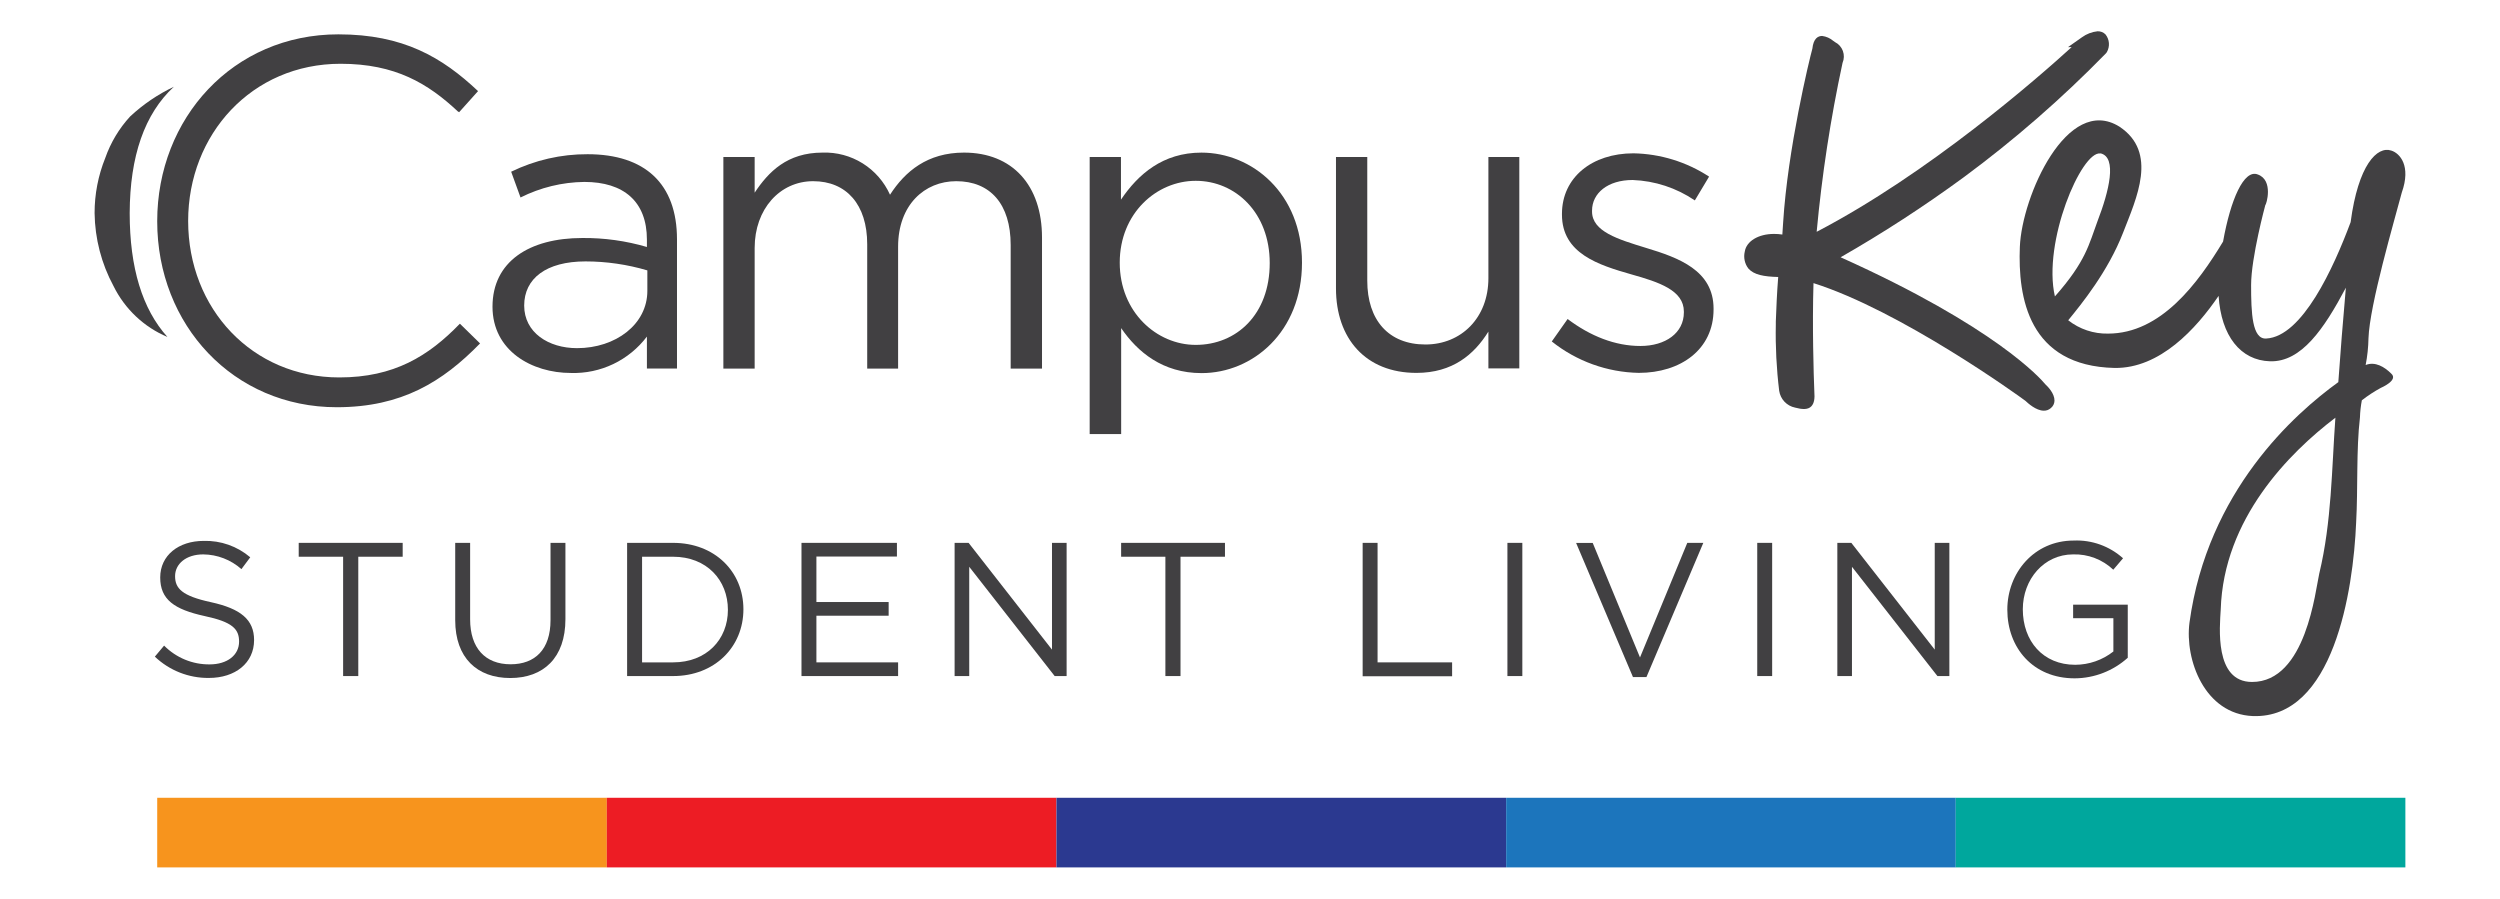 <svg xmlns="http://www.w3.org/2000/svg" width="153" height="55" viewBox="0 0 153 55" fill="none"><path d="M12.913 36.854C14.718 37.25 15.55 37.914 15.55 39.172C15.55 40.58 14.393 41.49 12.785 41.49C11.556 41.504 10.37 41.036 9.477 40.187L10.043 39.511C10.408 39.88 10.842 40.171 11.32 40.369C11.798 40.566 12.31 40.666 12.827 40.661C13.913 40.661 14.632 40.091 14.632 39.265C14.632 38.496 14.226 38.064 12.525 37.703C10.661 37.295 9.805 36.692 9.805 35.34C9.805 33.989 10.926 33.103 12.466 33.103C13.506 33.073 14.52 33.43 15.315 34.106L14.775 34.83C14.129 34.257 13.3 33.937 12.439 33.929C11.386 33.929 10.715 34.512 10.715 35.259C10.715 36.007 11.129 36.469 12.913 36.854Z" fill="#414042"></path><path d="M21.927 41.375H20.999V34.072H18.281V33.223H24.644V34.072H21.927V41.375Z" fill="#414042"></path><path d="M34.604 37.892C34.604 40.27 33.25 41.495 31.224 41.495C29.199 41.495 27.859 40.261 27.859 37.955V33.223H28.772V37.904C28.772 39.663 29.697 40.654 31.248 40.654C32.74 40.654 33.692 39.754 33.692 37.952V33.223H34.604V37.892Z" fill="#414042"></path><path d="M41.192 41.375H38.379V33.223H41.192C43.737 33.223 45.497 34.982 45.497 37.288C45.497 39.594 43.737 41.375 41.192 41.375ZM41.192 34.072H39.295V40.537H41.192C43.242 40.537 44.548 39.138 44.548 37.321C44.548 35.505 43.257 34.072 41.192 34.072Z" fill="#414042"></path><path d="M54.892 34.06H49.964V36.844H54.385V37.682H49.964V40.537H54.964V41.375H49.051V33.223H54.892V34.06Z" fill="#414042"></path><path d="M64.382 33.223H65.277V41.375H64.546L59.317 34.688V41.375H58.422V33.223H59.278L64.382 39.757V33.223Z" fill="#414042"></path><path d="M72.247 41.375H71.322V34.072H68.613V33.223H74.968V34.072H72.247V41.375Z" fill="#414042"></path><path d="M83.394 33.223H84.307V40.537H88.869V41.387H83.394V33.223Z" fill="#414042"></path><path d="M93.167 33.223V41.375H92.254V33.223H93.167Z" fill="#414042"></path><path d="M103.262 33.223H104.243L100.762 41.438H99.938L96.457 33.226H97.474L100.368 40.237L103.262 33.223Z" fill="#414042"></path><path d="M108.456 33.223V41.375H107.543V33.223H108.456Z" fill="#414042"></path><path d="M118.406 33.223H119.301V41.375H118.57L113.34 34.688V41.375H112.445V33.223H113.301L118.406 39.757V33.223Z" fill="#414042"></path><path d="M126.967 41.514C124.423 41.514 122.848 39.649 122.848 37.31C122.848 35.064 124.479 33.082 126.911 33.082C128.019 33.034 129.102 33.423 129.93 34.166L129.333 34.866C129.005 34.555 128.618 34.312 128.197 34.151C127.775 33.99 127.326 33.915 126.875 33.929C125.085 33.929 123.796 35.457 123.796 37.286C123.796 39.24 125.034 40.685 127.003 40.685C127.85 40.682 128.672 40.396 129.339 39.871V37.832H126.875V37.004H130.219V40.255C129.325 41.061 128.168 41.509 126.967 41.514Z" fill="#414042"></path><path d="M35.961 9.438C34.341 9.431 32.741 9.798 31.283 10.509L31.856 12.086C33.069 11.476 34.405 11.15 35.761 11.134C38.174 11.134 39.591 12.335 39.591 14.665V15.116C38.308 14.739 36.976 14.554 35.639 14.566C32.378 14.566 30.141 16.016 30.141 18.77C30.141 21.472 32.554 22.826 34.941 22.826C35.836 22.854 36.725 22.666 37.534 22.279C38.343 21.892 39.048 21.315 39.591 20.599V22.553H41.432V14.647C41.432 11.242 39.469 9.438 35.961 9.438ZM39.618 17.8C39.618 19.854 37.676 21.307 35.313 21.307C33.571 21.307 32.08 20.355 32.08 18.701C32.08 17.046 33.422 15.998 35.836 15.998C37.116 16 38.39 16.185 39.618 16.548V17.8Z" fill="#414042"></path><path d="M58.998 9.339C56.757 9.339 55.391 10.489 54.469 11.918C54.112 11.125 53.529 10.456 52.794 9.997C52.059 9.538 51.205 9.309 50.34 9.339C48.175 9.339 47.032 10.516 46.185 11.792V9.609H44.27V22.559H46.185V15.173C46.185 12.795 47.727 11.089 49.765 11.089C51.802 11.089 53.073 12.518 53.073 14.947V22.559H54.964V15.098C54.964 12.542 56.581 11.089 58.52 11.089C60.609 11.089 61.853 12.491 61.853 14.993V22.559H63.771V14.545C63.774 11.341 61.957 9.339 58.998 9.339Z" fill="#414042"></path><path d="M73.528 9.34C71.165 9.34 69.65 10.667 68.603 12.219V9.61H66.688V26.566H68.615V20.08C69.608 21.534 71.15 22.834 73.54 22.834C76.648 22.834 79.682 20.33 79.682 16.075C79.682 11.82 76.613 9.34 73.528 9.34ZM73.179 21.107C70.792 21.107 68.528 19.105 68.528 16.075C68.528 13.045 70.789 11.066 73.179 11.066C75.616 11.066 77.707 13.021 77.707 16.099C77.707 19.255 75.667 21.107 73.179 21.107Z" fill="#414042"></path><path d="M91.09 17.026C91.09 19.455 89.423 21.083 87.236 21.083C84.972 21.083 83.677 19.581 83.677 17.179V9.609H81.762V17.651C81.762 20.719 83.579 22.821 86.687 22.821C88.9 22.821 90.219 21.695 91.09 20.293V22.548H92.982V9.609H91.09V17.026Z" fill="#414042"></path><path d="M100.741 15.172C99.023 14.646 97.433 14.169 97.433 12.944V12.893C97.433 11.815 98.402 11.016 99.918 11.016C101.278 11.066 102.597 11.499 103.724 12.265L104.596 10.809C103.216 9.907 101.613 9.413 99.969 9.383C97.433 9.383 95.592 10.86 95.592 13.088V13.136C95.592 15.517 97.83 16.217 99.843 16.793C101.535 17.268 103.053 17.769 103.053 19.069V19.12C103.053 20.373 101.935 21.174 100.392 21.174C98.85 21.174 97.332 20.574 95.938 19.523L94.969 20.898C96.487 22.108 98.358 22.783 100.294 22.82C102.853 22.82 104.87 21.393 104.87 18.937V18.889C104.87 16.547 102.731 15.773 100.741 15.172Z" fill="#414042"></path><path d="M146.989 11.785C147.57 10.151 146.875 9.383 146.353 9.217C145.482 8.917 144.322 10.091 143.859 13.595C142.812 16.4 140.9 20.601 138.695 20.718C137.827 20.778 137.768 19.141 137.768 17.448C137.768 15.754 138.639 12.544 138.639 12.544C138.695 12.544 139.161 11.028 138.173 10.677C137.323 10.343 136.512 12.217 136.052 14.784C134.522 17.319 132.258 20.417 129.009 20.417C128.128 20.434 127.269 20.146 126.575 19.601C127.386 18.607 129.009 16.622 129.937 14.229C130.751 12.127 132.085 9.326 129.707 7.749C126.515 5.764 123.74 12.01 123.615 15.106C123.49 18.201 124.137 22.402 129.418 22.519C132.189 22.555 134.408 20.117 135.778 18.108C135.936 20.561 137.123 22.06 138.928 22.111C140.843 22.168 142.233 20.126 143.567 17.607C143.394 19.592 143.221 21.694 143.105 23.387C140.435 25.312 135.101 30.041 133.997 38.1C133.698 40.379 134.925 43.706 137.875 43.823C142.803 43.997 144.023 36.175 144.196 31.972C144.313 29.87 144.196 27.534 144.429 25.549C144.44 25.196 144.479 24.845 144.545 24.498C144.911 24.213 145.299 23.959 145.706 23.738C145.706 23.738 146.807 23.273 146.344 22.865C145.936 22.456 145.357 22.105 144.778 22.339C144.883 21.8 144.941 21.252 144.951 20.703C145.017 18.676 146.526 13.538 146.989 11.785ZM128.546 9.383C129.591 9.617 129.069 11.719 128.37 13.529C127.848 14.928 127.675 15.979 125.76 18.141C124.996 14.823 127.383 9.217 128.546 9.392V9.383ZM141.944 35.071C141.702 36.13 141.133 41.736 137.824 41.736C135.503 41.736 135.849 38.349 135.909 37.298C136.082 31.753 140.086 27.723 142.926 25.564C142.699 28.717 142.699 31.927 141.944 35.08V35.071Z" fill="#414042"></path><path d="M125.174 23.519C124.912 23.197 122.128 20.006 112.645 15.745C115.238 14.261 117.747 12.632 120.159 10.865C123.268 8.571 126.187 6.027 128.888 3.26L128.939 3.191C129.036 3.022 129.08 2.827 129.065 2.632C129.049 2.437 128.975 2.252 128.852 2.101C128.789 2.039 128.715 1.99 128.633 1.958C128.551 1.927 128.463 1.912 128.375 1.914C128.027 1.95 127.695 2.077 127.412 2.284L126.561 2.884H126.785C124.765 4.725 118.071 10.595 111.18 14.186C111.501 10.711 112.03 7.259 112.764 3.848C112.863 3.616 112.87 3.355 112.784 3.118C112.697 2.881 112.524 2.687 112.299 2.575L112.194 2.5C112.001 2.336 111.765 2.232 111.514 2.2C111.275 2.2 110.983 2.338 110.917 2.977C110.732 3.641 109.408 9.115 109.127 13.631L109.08 14.354C108.911 14.328 108.74 14.315 108.57 14.316C107.609 14.316 106.878 14.763 106.78 15.399C106.737 15.577 106.735 15.761 106.773 15.939C106.81 16.117 106.887 16.285 106.997 16.429C107.332 16.817 107.946 16.931 108.826 16.952C108.746 17.961 108.71 18.867 108.68 19.678V19.852C108.652 21.211 108.721 22.57 108.886 23.918C108.924 24.169 109.037 24.402 109.211 24.586C109.385 24.769 109.611 24.895 109.858 24.945C110.273 25.056 110.646 25.092 110.858 24.861C111.022 24.681 111.075 24.404 111.037 23.96C110.995 22.963 110.905 19.93 110.986 17.327C116.317 19.015 123.53 24.209 123.96 24.534C124.1 24.669 124.607 25.134 125.082 25.134C125.238 25.138 125.391 25.082 125.508 24.978C125.576 24.924 125.632 24.856 125.671 24.778C125.71 24.7 125.732 24.615 125.735 24.528C125.744 24.086 125.332 23.663 125.174 23.519Z" fill="#414042"></path><path d="M37.138 48.824H9.621V53.085H37.138V48.824Z" fill="#F7941D"></path><path d="M64.654 48.824H37.137V53.085H64.654V48.824Z" fill="#ED1C24"></path><path d="M92.173 48.824H64.656V53.085H92.173V48.824Z" fill="#2B3990"></path><path d="M119.693 48.824H92.176V53.085H119.693V48.824Z" fill="#1C75BC"></path><path d="M147.209 48.824H119.691V53.085H147.209V48.824Z" fill="#00A79D"></path><path d="M10.64 5.309C8.85 6.966 7.949 9.545 7.937 13.046C7.937 16.387 8.707 18.913 10.246 20.622C8.81 20.016 7.639 18.91 6.947 17.506C6.207 16.136 5.81 14.605 5.789 13.046C5.787 11.889 6.009 10.741 6.442 9.668C6.772 8.726 7.29 7.861 7.964 7.128C8.759 6.388 9.661 5.774 10.64 5.309Z" fill="#414042"></path><path d="M28.153 19.817H28.138C26.22 21.799 24.111 23.099 20.763 23.099C15.441 23.099 11.515 18.895 11.515 13.524C11.515 8.218 15.415 3.903 20.844 3.903C24.191 3.903 26.193 5.104 28.042 6.84H28.066C28.076 6.851 28.085 6.861 28.096 6.87L29.257 5.576C27.061 3.507 24.683 2.102 20.707 2.102C14.257 2.102 9.621 7.236 9.621 13.542C9.621 19.895 14.287 24.922 20.611 24.922C24.588 24.922 27.094 23.36 29.379 21.018L28.153 19.817Z" fill="#414042"></path></svg>